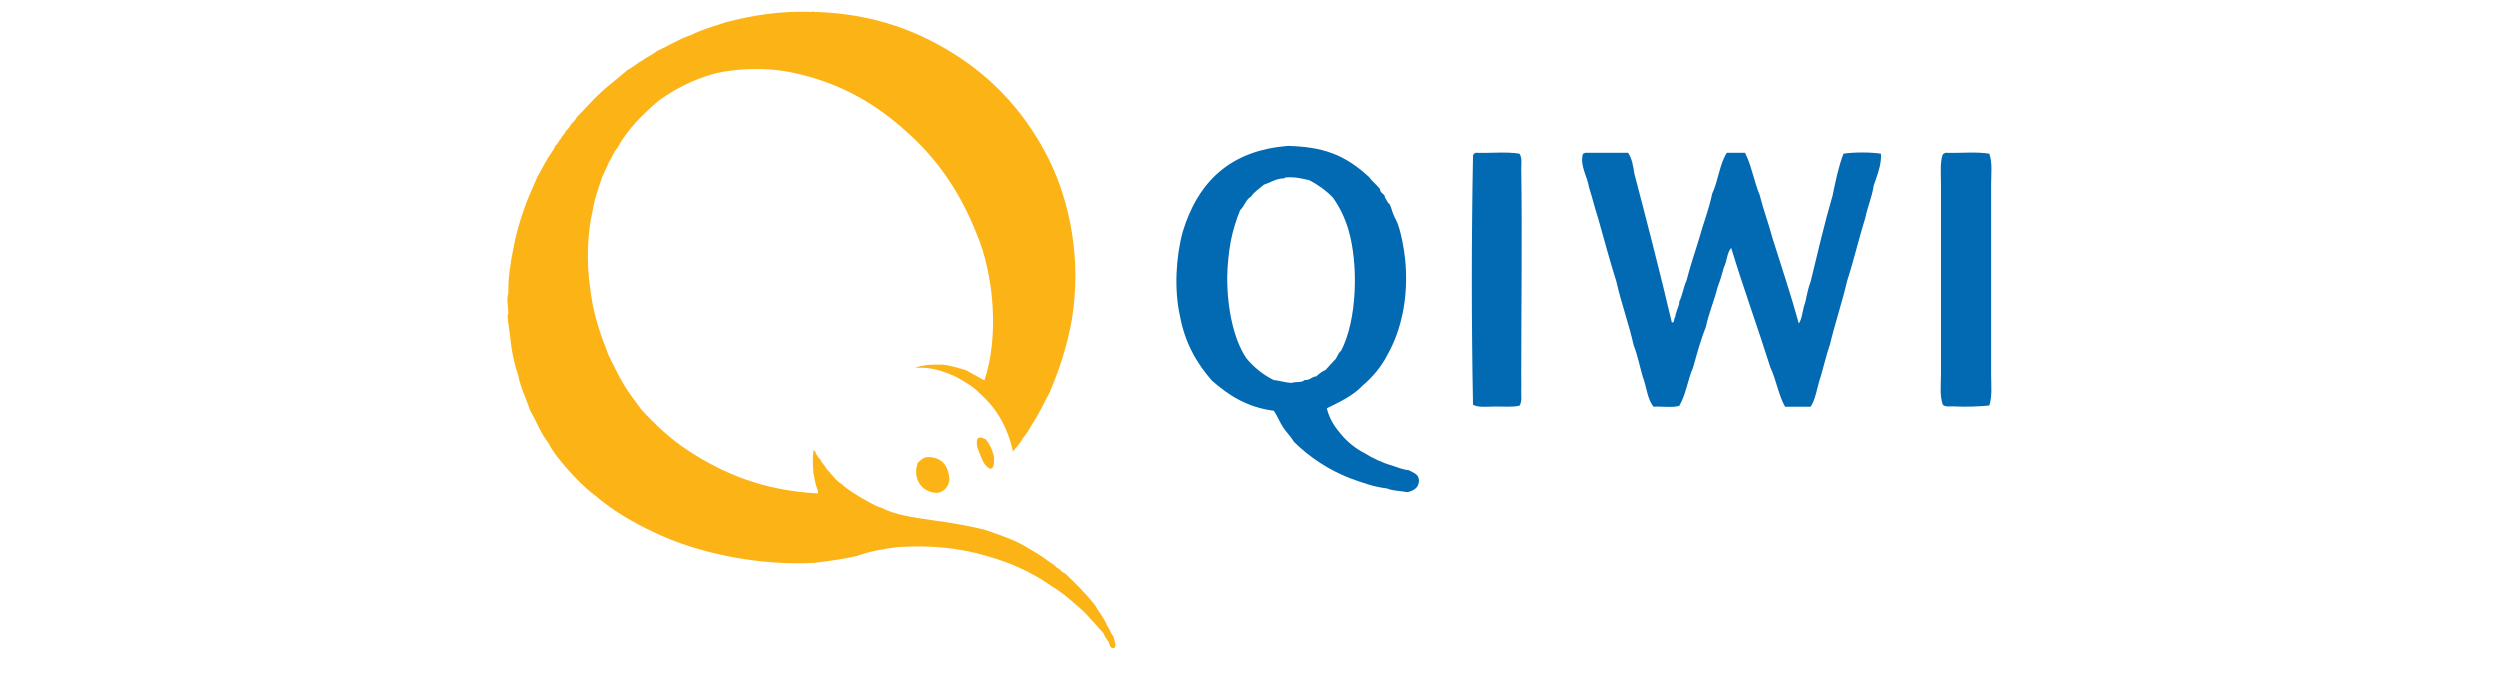 <svg width="110" height="30" viewBox="0 0 110 30" fill="none" xmlns="http://www.w3.org/2000/svg">
<path d="M48.715 27.537C48.59 27.195 48.365 26.962 48.202 26.659C47.806 26.139 47.34 25.688 46.873 25.237C46.71 25.183 46.64 25.027 46.485 24.965C46.384 24.833 46.221 24.763 46.089 24.662C45.825 24.46 45.537 24.289 45.242 24.119C44.682 23.761 43.991 23.536 43.307 23.303C42.569 23.124 41.792 22.992 40.984 22.883C40.184 22.767 39.384 22.658 38.778 22.339C38.428 22.238 38.172 22.044 37.869 21.889C37.589 21.702 37.286 21.547 37.053 21.314C36.765 21.143 36.587 20.855 36.361 20.622C36.284 20.467 36.152 20.374 36.089 20.203C36.012 20.172 35.988 20.078 35.942 20.024C35.887 19.962 35.887 19.837 35.794 19.814C35.748 20.133 35.763 20.513 35.794 20.84C35.833 20.98 35.849 21.151 35.887 21.29C35.911 21.415 36.027 21.617 35.981 21.71C33.557 21.586 31.785 20.816 30.247 19.806C29.485 19.301 28.833 18.688 28.227 18.027C27.963 17.662 27.675 17.312 27.442 16.908C27.201 16.512 26.999 16.061 26.782 15.642C26.424 14.733 26.09 13.801 25.966 12.659C25.803 11.594 25.841 10.234 26.082 9.248C26.168 8.704 26.346 8.245 26.502 7.771C26.603 7.554 26.712 7.336 26.805 7.111C26.937 6.925 27.007 6.668 27.17 6.505C27.613 5.674 28.273 5.052 28.949 4.454C29.68 3.918 30.511 3.483 31.513 3.219C32.477 3.001 33.79 2.962 34.831 3.187C36.944 3.623 38.537 4.57 39.873 5.782C41.225 6.971 42.266 8.478 42.981 10.312C43.719 12.053 43.975 14.764 43.315 16.737C43.043 16.582 42.771 16.434 42.499 16.287C42.173 16.194 41.854 16.085 41.474 16.046C41.015 16.038 40.565 16.046 40.269 16.194C40.868 16.131 41.349 16.295 41.722 16.434C41.94 16.52 42.064 16.574 42.235 16.675C42.569 16.869 42.864 17.048 43.113 17.312C43.82 17.934 44.325 18.758 44.566 19.845C44.566 19.876 44.605 19.869 44.597 19.814C44.628 19.806 44.644 19.783 44.659 19.752C44.698 19.705 44.745 19.659 44.783 19.604C44.861 19.511 44.939 19.418 44.993 19.301C45.156 19.107 45.288 18.89 45.413 18.664C45.7 18.245 45.918 17.763 46.166 17.305C46.594 16.326 46.943 15.269 47.161 14.072C47.596 11.415 47.075 8.898 46.166 7.041C45.234 5.169 43.929 3.669 42.243 2.543C40.541 1.424 38.552 0.6 35.818 0.523C35.802 0.468 35.779 0.53 35.724 0.523C34.279 0.476 33.114 0.678 31.956 0.973C31.42 1.152 30.861 1.307 30.387 1.548C29.843 1.727 29.408 2.022 28.91 2.24C28.732 2.411 28.46 2.496 28.273 2.659C28.032 2.776 27.854 2.962 27.613 3.079C27.224 3.421 26.813 3.724 26.432 4.073C26.059 4.415 25.733 4.804 25.375 5.161C25.321 5.285 25.228 5.371 25.134 5.464C25.072 5.58 24.995 5.681 24.894 5.767C24.855 5.907 24.73 5.961 24.684 6.101C24.583 6.179 24.559 6.334 24.443 6.404C24.342 6.653 24.163 6.831 24.047 7.064C23.907 7.29 23.798 7.538 23.658 7.756C23.441 8.261 23.208 8.75 23.029 9.294C22.843 9.823 22.687 10.382 22.578 10.988C22.462 11.555 22.353 12.293 22.369 12.892C22.291 13.109 22.353 13.513 22.369 13.77C22.369 13.816 22.337 13.832 22.337 13.863C22.337 14.15 22.415 14.5 22.431 14.678C22.493 15.339 22.609 15.953 22.796 16.489C22.912 17.087 23.161 17.553 23.34 18.089C23.612 18.54 23.798 19.076 24.124 19.48C24.365 19.954 24.707 20.327 25.034 20.715C25.383 21.088 25.733 21.469 26.152 21.772C26.922 22.44 27.823 22.976 28.809 23.435C30.651 24.328 33.401 24.911 35.872 24.763C36.501 24.678 37.138 24.6 37.713 24.46C38.242 24.266 38.855 24.149 39.492 24.072C40.945 23.979 42.204 24.111 43.323 24.437C44.457 24.74 45.436 25.198 46.283 25.797C46.734 26.061 47.107 26.403 47.487 26.729C47.876 27.063 48.187 27.475 48.544 27.848C48.59 27.988 48.684 28.089 48.754 28.213C48.847 28.314 48.8 28.547 49.026 28.516C49.166 28.376 49.002 28.174 48.995 28.003C48.855 27.856 48.824 27.661 48.715 27.537Z" fill="#FCB316"/>
<path d="M43.074 19.27C43.043 19.27 43.035 19.294 43.012 19.301C42.958 19.418 42.981 19.604 43.012 19.721C43.175 20.055 43.23 20.49 43.587 20.63C43.758 20.576 43.742 20.327 43.735 20.086C43.657 19.791 43.548 19.527 43.37 19.332C43.245 19.286 43.16 19.208 43.074 19.27ZM40.961 20.117C40.961 20.102 40.938 20.086 40.93 20.117C40.635 20.078 40.534 20.241 40.386 20.358C40.13 21.034 40.541 21.694 41.264 21.686C41.551 21.617 41.73 21.43 41.777 21.112C41.738 20.544 41.497 20.179 40.961 20.117Z" fill="#FCB316"/>
<path d="M58.38 17.965C58.497 18.455 58.745 18.804 59.025 19.131C59.305 19.457 59.631 19.729 60.027 19.931C60.4 20.164 60.804 20.358 61.27 20.49C61.496 20.568 61.713 20.661 61.993 20.692C62.187 20.801 62.42 20.855 62.436 21.135C62.428 21.469 62.203 21.593 61.915 21.656C61.628 21.593 61.27 21.601 61.03 21.492C60.424 21.422 59.934 21.228 59.421 21.05C58.442 20.669 57.619 20.117 56.935 19.441C56.795 19.208 56.601 19.022 56.453 18.797C56.306 18.571 56.205 18.299 56.049 18.074C54.853 17.919 54.037 17.375 53.322 16.745C52.662 15.992 52.134 15.09 51.916 13.894C51.66 12.744 51.737 11.307 52.04 10.196C52.701 8.043 54.084 6.614 56.694 6.42C57.417 6.443 58.046 6.528 58.621 6.746C59.204 6.956 59.755 7.344 60.191 7.748C60.229 7.779 60.245 7.787 60.268 7.826C60.361 7.958 60.587 8.145 60.711 8.308C60.734 8.339 60.727 8.393 60.75 8.432C60.797 8.502 60.866 8.533 60.913 8.595C60.936 8.634 60.929 8.681 60.952 8.712C60.983 8.758 61.022 8.828 61.069 8.914C61.084 8.945 61.138 8.968 61.146 8.991C61.216 9.123 61.247 9.287 61.309 9.434C61.371 9.59 61.457 9.722 61.511 9.877C61.667 10.335 61.768 10.879 61.83 11.439C61.985 13.055 61.667 14.5 61.069 15.572C60.789 16.131 60.4 16.59 59.942 16.978C59.522 17.421 58.947 17.685 58.38 17.965ZM56.453 7.849C56.104 7.873 55.894 8.036 55.606 8.129C55.42 8.3 55.187 8.432 55.047 8.65C54.814 8.782 54.752 9.077 54.565 9.248C54.41 9.636 54.262 10.071 54.161 10.576C54.068 11.074 54.006 11.633 53.998 12.185C53.99 13.568 54.286 14.943 54.837 15.759C55.164 16.155 55.56 16.481 56.042 16.722C56.321 16.745 56.539 16.839 56.842 16.846C57.013 16.784 57.292 16.846 57.401 16.722C57.65 16.738 57.704 16.574 57.922 16.559C58.038 16.442 58.163 16.349 58.326 16.279C58.473 16.116 58.613 15.953 58.769 15.797C58.846 15.681 58.893 15.518 59.01 15.432C59.709 14.096 59.786 11.649 59.328 10.095C59.157 9.527 58.916 9.069 58.644 8.688C58.349 8.385 57.999 8.129 57.603 7.927C57.285 7.857 56.982 7.772 56.562 7.81C56.539 7.81 56.516 7.818 56.523 7.849C56.508 7.849 56.484 7.849 56.453 7.849ZM64.93 6.723C65.559 6.746 66.297 6.668 66.857 6.762C66.981 6.956 66.934 7.189 66.934 7.406C66.981 10.351 66.934 13.513 66.934 16.52C66.934 16.761 66.942 17.009 66.934 17.243C66.927 17.445 66.981 17.662 66.857 17.849C66.577 17.919 66.173 17.887 65.816 17.887C65.435 17.887 65.062 17.942 64.813 17.81C64.743 14.251 64.743 10.413 64.813 6.847C64.829 6.785 64.868 6.746 64.93 6.723ZM69.747 6.723H71.635C71.806 6.956 71.86 7.305 71.915 7.647C72.482 9.807 73.041 11.975 73.562 14.189C73.686 14.205 73.647 14.057 73.686 13.987C73.74 13.933 73.709 13.801 73.764 13.746C73.787 13.568 73.896 13.474 73.888 13.265C74.028 12.993 74.075 12.62 74.207 12.34C74.37 11.687 74.587 11.081 74.774 10.452C74.953 9.799 75.193 9.209 75.333 8.525C75.597 7.974 75.659 7.22 75.978 6.723H76.778C77.066 7.267 77.175 7.989 77.423 8.572C77.586 9.224 77.812 9.815 77.983 10.46C78.379 11.711 78.791 12.946 79.148 14.236C79.311 13.995 79.311 13.591 79.428 13.311C79.498 12.993 79.56 12.666 79.669 12.387C79.979 11.112 80.275 9.83 80.632 8.611C80.764 7.974 80.896 7.321 81.114 6.762C81.58 6.692 82.295 6.692 82.761 6.762C82.8 7.235 82.582 7.748 82.442 8.168C82.365 8.681 82.178 9.077 82.077 9.574C81.79 10.483 81.572 11.447 81.277 12.348C81.052 13.311 80.749 14.197 80.516 15.16C80.36 15.603 80.251 16.093 80.111 16.567C79.956 17.002 79.902 17.538 79.669 17.895H78.542C78.254 17.39 78.153 16.706 77.897 16.17C77.338 14.399 76.716 12.697 76.172 10.91C75.986 11.105 75.986 11.501 75.854 11.749C75.768 12.053 75.683 12.356 75.574 12.635C75.419 13.249 75.186 13.77 75.053 14.399C74.828 14.951 74.665 15.564 74.494 16.17C74.261 16.699 74.176 17.375 73.888 17.856C73.593 17.95 73.127 17.872 72.761 17.895C72.482 17.577 72.451 17.002 72.28 16.567C72.148 16.116 72.055 15.619 71.884 15.199C71.666 14.22 71.34 13.358 71.122 12.387C70.835 11.485 70.586 10.545 70.322 9.613C70.174 9.17 70.066 8.696 69.918 8.246C69.848 7.764 69.522 7.329 69.638 6.8C69.654 6.762 69.7 6.738 69.747 6.723ZM85.605 6.723C86.234 6.746 86.964 6.668 87.531 6.762C87.671 7.181 87.609 7.632 87.609 8.082V16.512C87.609 16.971 87.663 17.413 87.531 17.841C87.096 17.887 86.459 17.911 85.923 17.88C85.768 17.872 85.581 17.919 85.48 17.802C85.34 17.382 85.403 16.94 85.403 16.473V8.129C85.403 7.624 85.356 7.134 85.48 6.8C85.511 6.762 85.558 6.738 85.605 6.723Z" fill="#0269B3"/>
</svg>
